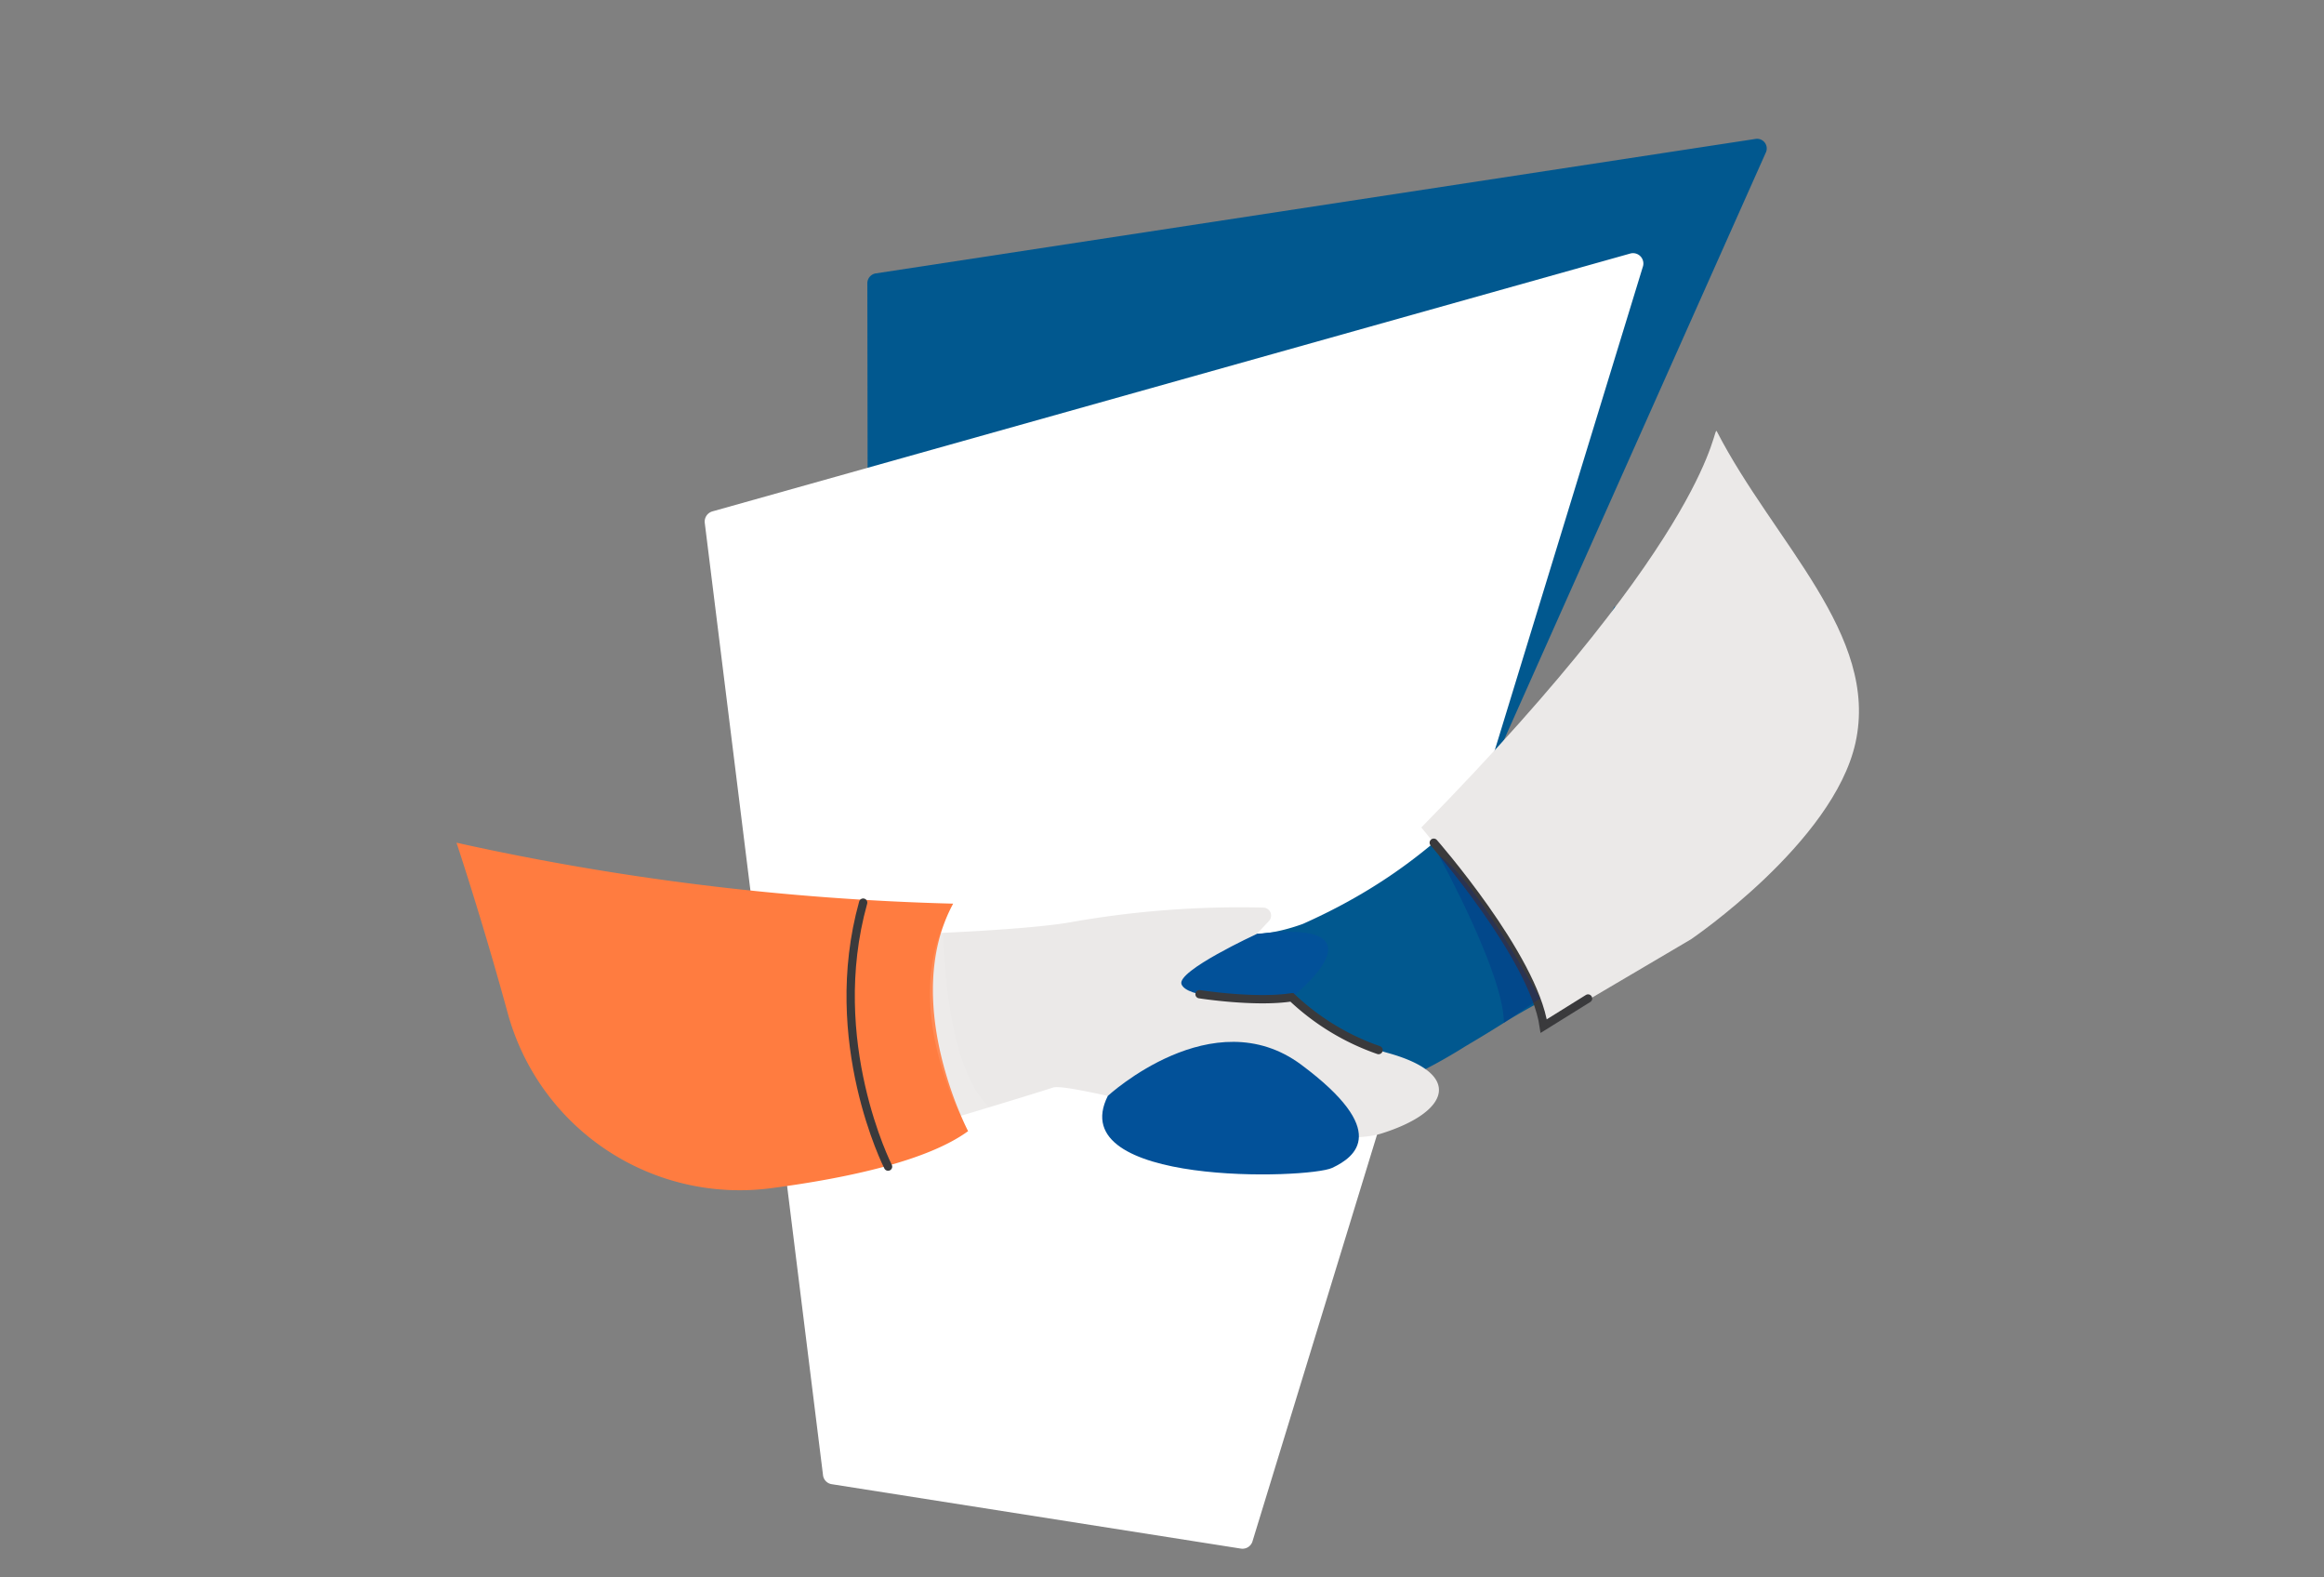 <svg xmlns="http://www.w3.org/2000/svg" xmlns:xlink="http://www.w3.org/1999/xlink" width="280" height="190" viewBox="0 0 280 190">
  <rect x="0" y="0" width="280" height="190" fill="#808080" stroke="none"/>
  <defs>
    <clipPath id="clip-path">
      <rect id="Rectangle_787" data-name="Rectangle 787" width="168.971" height="156.054" fill="none"/>
    </clipPath>
    <clipPath id="clip-path-3">
      <rect id="Rectangle_783" data-name="Rectangle 783" width="12.145" height="20.125" fill="none"/>
    </clipPath>
    <clipPath id="clip-path-4">
      <rect id="Rectangle_785" data-name="Rectangle 785" width="7.14" height="22.913" fill="none"/>
    </clipPath>
    <clipPath id="clip-path-5">
      <path id="Tracé_2725" data-name="Tracé 2725" d="M61.526,85.164s-.106,16.5,5.539,21.823l-3.368,1.09s-6.77-12.507-2.171-22.913" transform="translate(-59.925 -85.164)" fill="none"/>
    </clipPath>
  </defs>
  <g id="ICS-charte-graphique-element-3" transform="translate(-3936 -195)">
    <rect id="Rectangle_875" data-name="Rectangle 875" width="280" height="190" transform="translate(3936 195)" fill="none"/>
    <g id="Groupe_2095" data-name="Groupe 2095" transform="translate(3094.193 -1589.743)">
      <path id="Tracé_2730" data-name="Tracé 2730" d="M93.028,144.908,136.936,1.575A1.165,1.165,0,0,0,135.56.038l-103.253,29a1.2,1.2,0,0,0-.886,1.269l13.3,107.092a1.163,1.163,0,0,0,.972,1.047l46.042,7.246a1.181,1.181,0,0,0,1.291-.779" transform="translate(918.813 1784.912) rotate(7)" fill="#01588f"/>
      <g id="Groupe_1904" data-name="Groupe 1904" transform="translate(896.807 1815.234)">
        <g id="Groupe_1903" data-name="Groupe 1903" clip-path="url(#clip-path)">
          <g id="Groupe_1902" data-name="Groupe 1902">
            <g id="Groupe_1901" data-name="Groupe 1901" clip-path="url(#clip-path)">
              <path id="Tracé_2715" data-name="Tracé 2715" d="M97.406,155.2,144.433,1.687A1.248,1.248,0,0,0,142.959.041L32.371,31.1a1.283,1.283,0,0,0-.949,1.359l14.247,114.7a1.245,1.245,0,0,0,1.041,1.121l49.313,7.761a1.265,1.265,0,0,0,1.383-.835" transform="translate(-1.514)" fill="#fff"/>
              <path id="Tracé_2716" data-name="Tracé 2716" d="M143.721,44.616c-11.783,21.638-23.2,31.9-37.627,38.332-3.23,1.163-6.543,1.687-9.295.692-10.764-3.892-14.587.544-7.554,8.382,4.632,5.162,5.9,6.255,6.221,6.4-.583.737-3.974,5.317.4,6.819,3.9,1.34,8.413,1.013,12.728-.04a35.381,35.381,0,0,0,9.193-3.269,65.064,65.064,0,0,0,7.93-4.268c1.438-.844,2.969-1.773,4.6-2.8,4.295-2.7,6.8-3.457,10.675-6.953Z" transform="translate(-4.128 -2.15)" fill="#01588f"/>
              <path id="Tracé_2717" data-name="Tracé 2717" d="M15.351,85.508c22.491,1.679,51.918.379,59.267-.908a116.29,116.29,0,0,1,23.343-1.78.959.959,0,0,1,.663,1.616l-2.942,3.137s8.039,10.216,17.235,12.745,7.477,7.139-.759,9.718-37.09-6.351-39.552-5.54c-4.36,1.436-24.678,7.458-24.678,7.458-10.855,2.869-11.978-5.711-20.055-4.981Z" transform="translate(-0.74 -3.988)" fill="#ebe9e8"/>
              <path id="Tracé_2718" data-name="Tracé 2718" d="M82.411,106.32s12.665-11.685,23.318-3.746,6.588,11.065,3.716,12.416-32.53,2.255-27.034-8.67" transform="translate(-3.938 -4.809)" fill="#025199"/>
              <path id="Tracé_2719" data-name="Tracé 2719" d="M100.847,86.14s-9.67,4.446-9.079,6.051,6.449,1.98,13.293,1.578c0,0,12.235-9.571-4.214-7.629" transform="translate(-4.42 -4.138)" fill="#025199"/>
              <path id="Tracé_2720" data-name="Tracé 2720" d="M61.639,109.35s-8.192-15.6-1.8-27.4A313.031,313.031,0,0,1,0,74.61S3.1,83.9,6.171,95.135A28.979,28.979,0,0,0,37.929,116.22c9.421-1.244,18.877-3.34,23.71-6.869" transform="translate(0 -3.595)" fill="#ff7c40"/>
              <path id="Tracé_2721" data-name="Tracé 2721" d="M122.125,70.263S135.5,86.126,136.873,94.188l17.742-10.454S171.76,72.1,174.431,60.084c2.9-13.041-9.8-24.136-16.705-37.539-.484-.941.11,11.348-35.6,47.718" transform="translate(-5.884 -1.084)" fill="#ebe9e8"/>
              <path id="Tracé_2722" data-name="Tracé 2722" d="M123.7,74.61s12,13.7,13.249,22.089l5.345-3.325" transform="translate(-5.96 -3.595)" fill="none" stroke="#3a3a3c" stroke-linecap="round" stroke-miterlimit="10" stroke-width="1"/>
              <g id="Groupe_1895" data-name="Groupe 1895" transform="translate(118.368 72.588)" opacity="0.3">
                <g id="Groupe_1894" data-name="Groupe 1894">
                  <g id="Groupe_1893" data-name="Groupe 1893" clip-path="url(#clip-path-3)">
                    <path id="Tracé_2723" data-name="Tracé 2723" d="M124.36,76.263s7.864,14.268,7.819,20.125l4.326-2.934s-7.851-14.527-12.145-17.192" transform="translate(-124.36 -76.263)" fill="#042084"/>
                  </g>
                </g>
              </g>
              <path id="Tracé_2724" data-name="Tracé 2724" d="M94.055,93.779s6.7,1.061,11.117.37a29,29,0,0,0,10.454,6.361" transform="translate(-4.532 -4.518)" fill="none" stroke="#3a3a3c" stroke-linecap="round" stroke-miterlimit="10" stroke-width="1"/>
              <g id="Groupe_1900" data-name="Groupe 1900" transform="translate(57.037 81.06)" opacity="0.1">
                <g id="Groupe_1899" data-name="Groupe 1899">
                  <g id="Groupe_1898" data-name="Groupe 1898" clip-path="url(#clip-path-4)">
                    <g id="Groupe_1897" data-name="Groupe 1897">
                      <g id="Groupe_1896" data-name="Groupe 1896" clip-path="url(#clip-path-5)">
                        <rect id="Rectangle_784" data-name="Rectangle 784" width="10.138" height="22.913" transform="translate(-2.998)" fill="#fff"/>
                      </g>
                    </g>
                  </g>
                </g>
              </g>
              <path id="Tracé_2726" data-name="Tracé 2726" d="M54.4,113.989s-7.669-15.08-3-31.8" transform="translate(-2.404 -3.96)" fill="none" stroke="#3a3a3c" stroke-linecap="round" stroke-miterlimit="10" stroke-width="1"/>
            </g>
          </g>
        </g>
      </g>
    </g>
  </g>
</svg>
